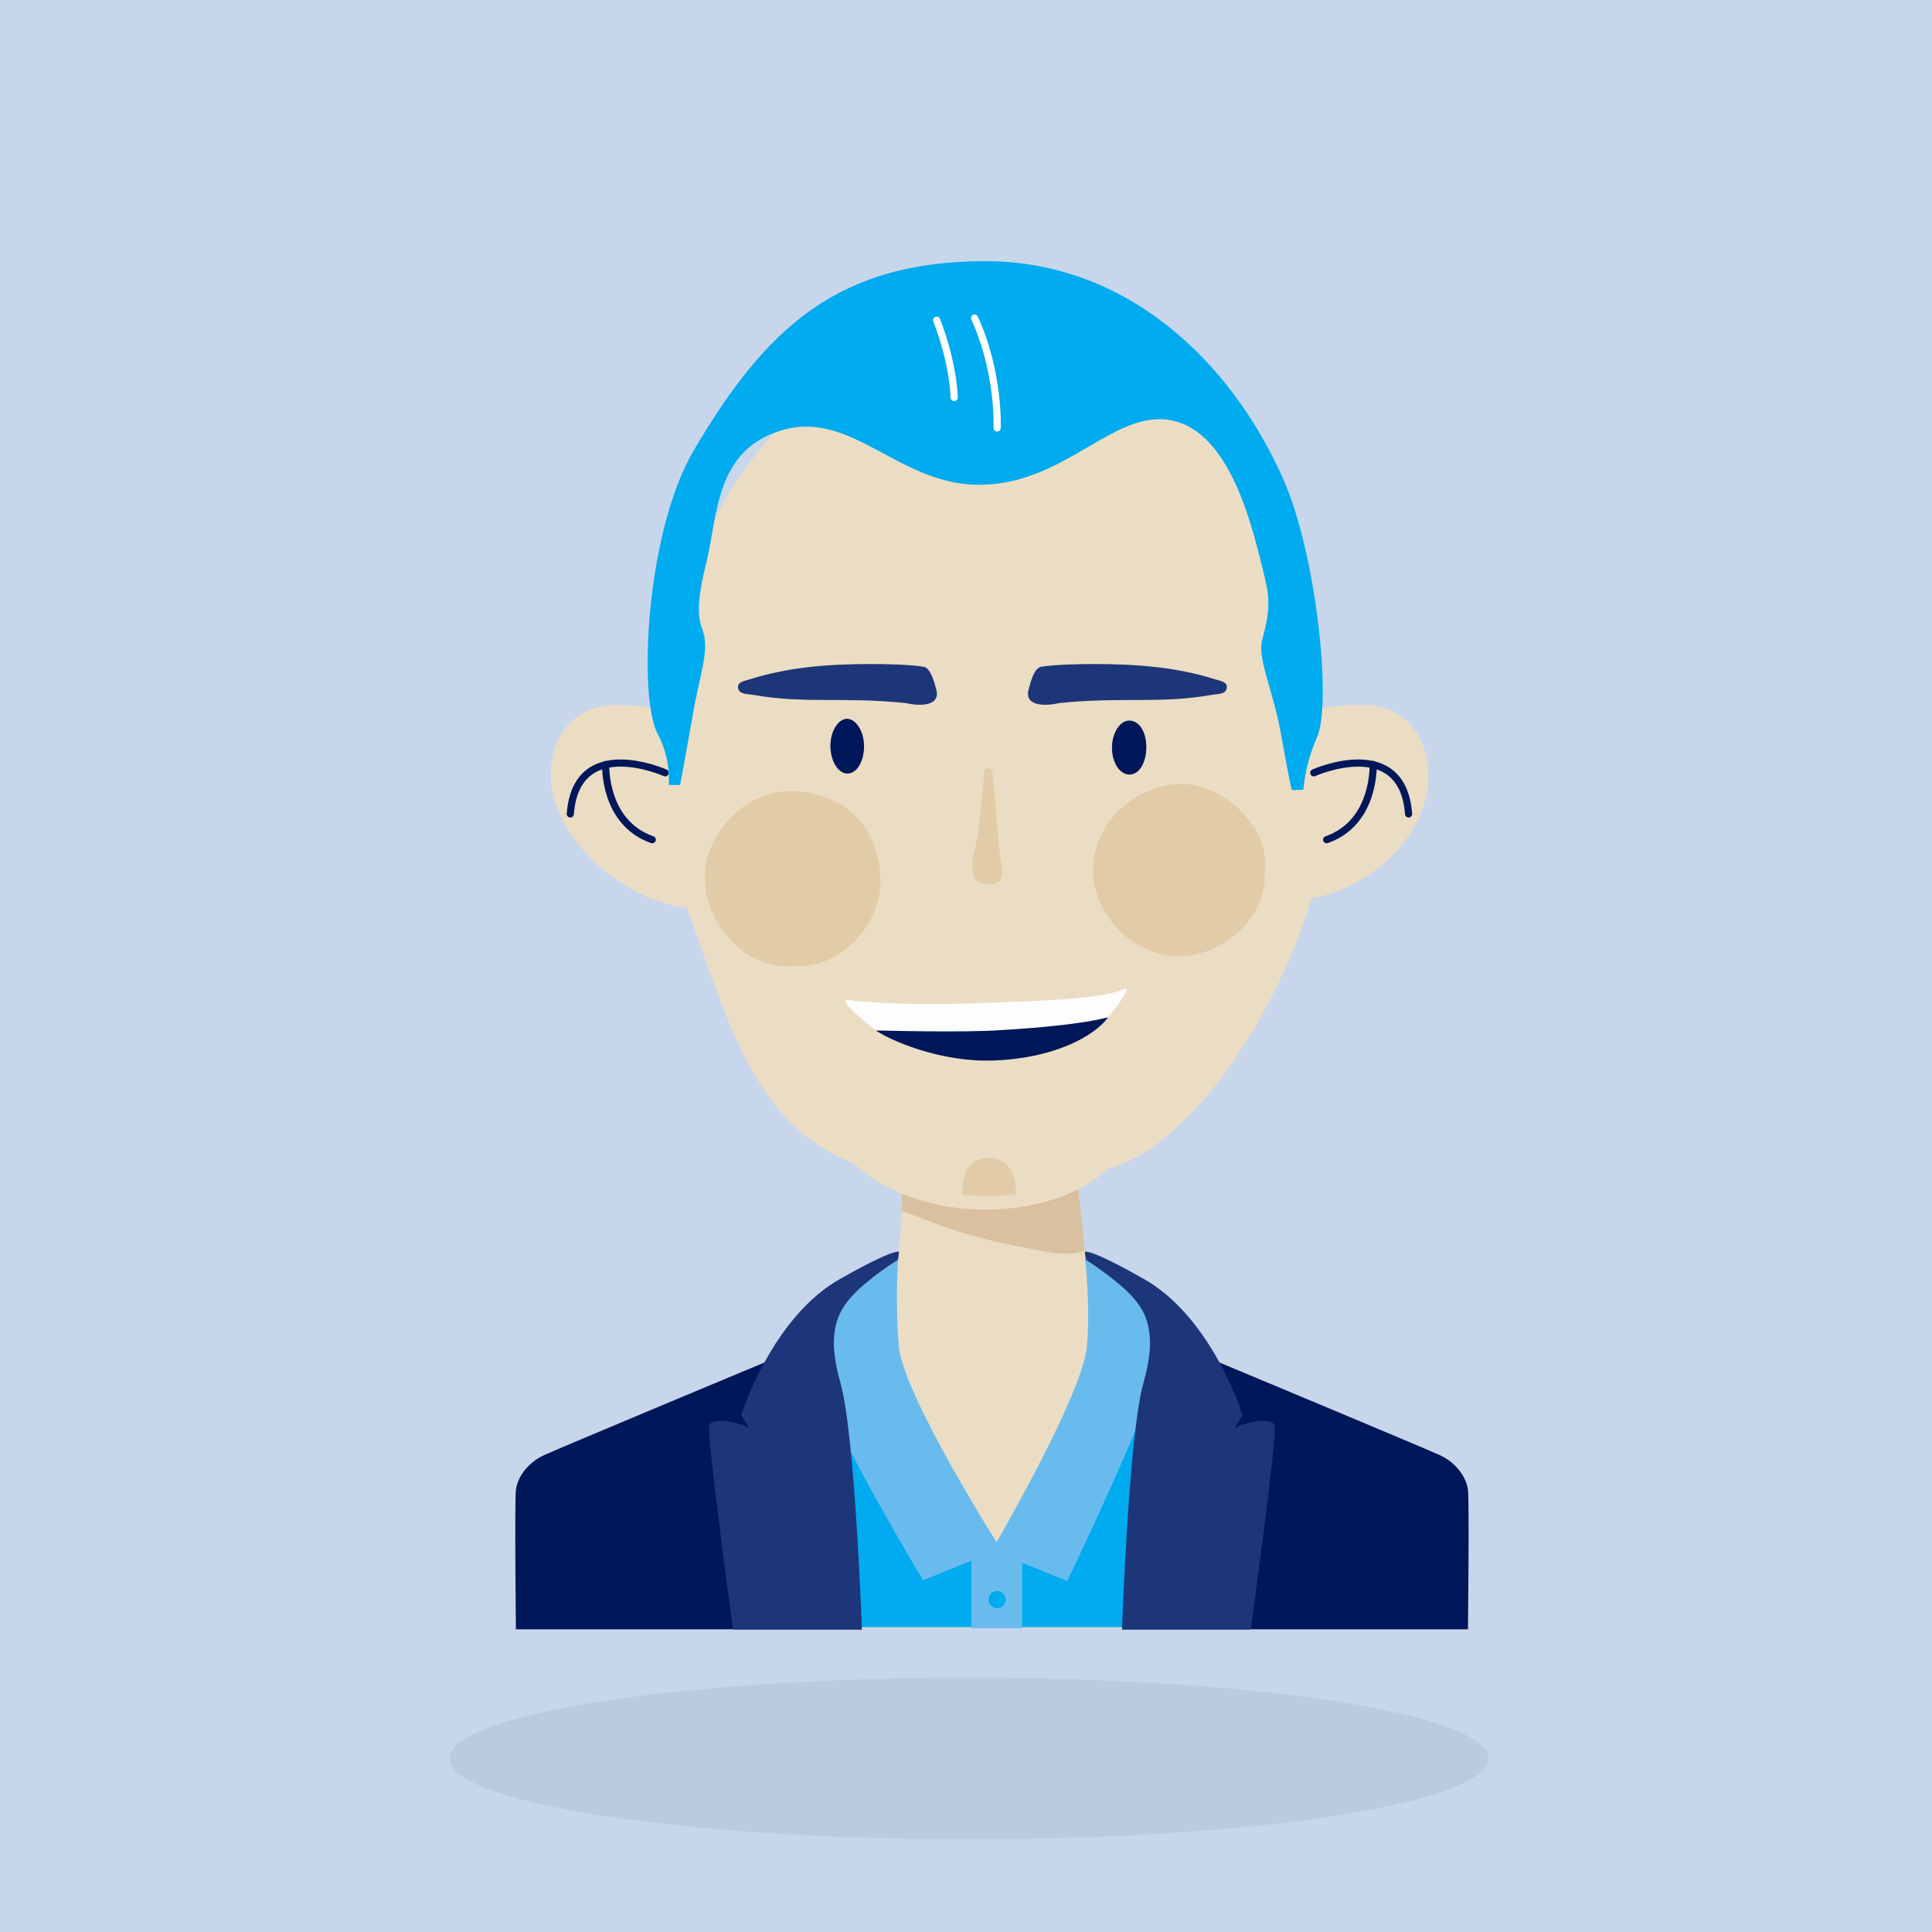 <?xml version="1.0" encoding="UTF-8"?> <!-- Generator: Adobe Illustrator 25.0.0, SVG Export Plug-In . SVG Version: 6.00 Build 0) --> <svg xmlns="http://www.w3.org/2000/svg" xmlns:xlink="http://www.w3.org/1999/xlink" version="1.1" id="Ebene_1" x="0px" y="0px" viewBox="0 0 540 540" style="enable-background:new 0 0 540 540;" xml:space="preserve"> <style type="text/css"> .st0{fill:#C8D6EB;} .st1{fill:#0097DB;} .st2{fill:#BBCADF;} .st3{fill:#E2CCA8;} .st4{fill:#FFFFFF;} .st5{fill:#D9C19F;} .st6{fill:#EBDDC4;} .st7{fill:#00175A;} .st8{fill:#F4F5FC;} .st9{fill:#F3EDED;} .st10{fill:#1D3679;} .st11{fill:#F4F5FD;} .st12{fill:none;stroke:#00175A;stroke-width:2;stroke-linecap:round;stroke-linejoin:round;stroke-miterlimit:10;} .st13{fill:#FDFDFD;} .st14{fill:#00ABEF;} .st15{fill:none;stroke:#FFFFFF;stroke-width:2;stroke-linecap:round;stroke-miterlimit:10;} .st16{fill:#69BBED;} .st17{fill:none;stroke:#00175A;stroke-width:2;stroke-linecap:round;stroke-miterlimit:10;} .st18{fill:none;stroke:#E2CCA8;stroke-width:2;stroke-linecap:round;stroke-miterlimit:10;} .st19{fill:none;stroke:#FFFFFF;stroke-width:2;stroke-linecap:round;stroke-linejoin:round;stroke-miterlimit:10;} .st20{fill:none;stroke:#00175A;stroke-width:2;stroke-miterlimit:10;} .st21{fill:#D4B795;} </style> <rect class="st0" width="540" height="540"></rect> <path class="st6" d="M252.8,405.5L252.8,405.5c0,0.2,0,0.4,0.1,0.5c4.6,4.4,7.8,12.6,9.6,18.5c4.3,2.6,10.5,6.2,13.6,7.9 c0.9,0.1,1.7,0.1,2.4,0.1l15.3-26.3c0.4-0.1,0.7-0.3,1.1-0.4c0.2-0.1,0.4-0.2,0.6-0.3c3.3-1.5,6.4-3.4,9.3-5.6 c0.2-0.1,0.4-0.3,0.6-0.4c1.4-1.1,2.8-2.3,4.1-3.5c0.1,0,0.1-0.1,0.1-0.2c0.3-0.3,0.6-0.7,1-1c2.2-6.2,4.1-12.2,6-17l0.7-2.8 c-3.5-2.1-6.9-4.3-10.3-6.4c-1.5-0.9-2.7-1.9-2.7-3.9c0.1-6.7-3.1-33.1-3.8-41.7c-3.5,0.3-5.8,0.2-9.3,0.6c-9.8,1.1-19.5,2.1-29.3,1 c-2.5-0.3-7.5-2.1-9.5,0.5c-0.4,4.1-0.3,17.4-0.5,17.4c-0.4,4.1-0.8,8.2-1.1,12.3c-0.5,5.6-1.9,17.4-8.2,20c-1,0.4-1.4,0.6-1.7,0.7 L252.8,405.5z"></path> <g> <path class="st5" d="M284.4,348.3c6.2,1.1,12.4,3.3,18.8,1.3c-0.7-7.7-1.7-16.2-2.3-22.1c-1.1,0.2-17,2.9-24.2,2.9 c-5.7,0-19.9-1.8-24.6-2.8c-0.1,3.1,0,7.9,0,11c0.4,0.1,0.9,0.1,1.3,0.3C263.3,342.9,273.6,346.4,284.4,348.3z"></path> </g> <path class="st9" d="M231.3,377.4c-0.3,0.3-0.5,0.5-0.8,0.8C230.8,377.9,231.1,377.6,231.3,377.4z"></path> <ellipse class="st2" cx="270.8" cy="491.5" rx="145.2" ry="22.6"></ellipse> <path class="st6" d="M235.1,374.8c0,33.9,34.8,36.9,34.8,36.9c32.7,0,49-33.9,49-33.9c57.7,16.2,64.1,77.2,64.1,77.2H158.9 C158.9,454.9,173.4,389.2,235.1,374.8z"></path> <path class="st14" d="M317.2,375.2l-0.7,2.8c-6.8,17.9-15.2,53.2-35.1,54.6c-2.6,0.5-14.2-1.1-17-1.1c0,0-3.8-18.7-11.9-25.9 l0.3-0.1l-14.2-35.1l-11.9,5.4c0,0,0,0,0,0c-56,18-69.5,79-69.5,79h227.3C384.5,454.8,373.8,392.4,317.2,375.2z"></path> <rect x="271.5" y="431.6" class="st16" width="14.2" height="23.5"></rect> <circle class="st14" cx="278.7" cy="447.1" r="2.4"></circle> <path class="st16" d="M258,441.7l21.7-8.8c0,0-27.4-43-28.5-56.8c-1-11.8-0.2-24.1-0.2-24.1l-21,15.2c0,0-3,12.5,2,26 S258,441.7,258,441.7z"></path> <path class="st16" d="M298.3,441.9l-21.1-8.5c0,0,25.5-43.6,26.6-57.1c1-11.5-0.5-24.4-0.5-24.4l16.7,9c0,0,4.3,20.6-0.6,33.7 C314.6,407.8,298.3,441.9,298.3,441.9z"></path> <path class="st6" d="M185.6,207.8c2.3-4,2.7-8.7,4-13c3.7-12.3,8.2-24.2,14-35.6c1.2-2.3,2.2-3.2,5.1-2.7 c19.8,3.6,39.5,4.4,59.1-1.3c11.7-3.4,22.7-8.4,32.8-15.2c2.8-1.8,4.1-2.6,6.6,0.9c5.1,7,13.1,9.5,21.4,10.9c5,0.8,10,1,14.9-0.1 c2.8-0.6,4.1,0.2,5.5,2.7c10.3,18.3,16.6,37.9,20.3,58.4c0.5,2.9,0.7,5.8,1.1,8.7c3.6,32.2-29.7,97.1-60.7,105.1 c-15.1,14.4-51.2,16.8-71.3-1.6c-24.7-9.2-33.7-35.3-41.6-57.9c-7.5-21.3-14.7-39.3-14-43C184,218.7,184.8,213.2,185.6,207.8z"></path> <ellipse class="st6" cx="276.4" cy="198.7" rx="89.2" ry="104.9"></ellipse> <path class="st6" d="M190.1,212.8c-0.9,5.4-1.6,10.8-2.6,16.1c-1.4,7.5,8,17.5,7.4,25.1c-21.7-0.8-46.3-24-39.9-44.6 c2.3-7.5,8.3-12,16.2-12.3c4.1-0.2,8.2,0.3,12.3,0.8C185.7,202.9,187.9,207.8,190.1,212.8z"></path> <path class="st10" d="M258.4,186.4c-3.9-0.7-11.4-0.8-15-0.8c-11.5,0-22.8,0.8-33.6,4.2c-1.5,0.5-3.8,0.7-3.5,2.5 c0.3,1.8,2.4,1.6,4.1,1.9c14.7,2.6,25,0.5,42.7,2.3c4.8,1.1,9.5,0.5,8.7-3.4C261.1,190.5,260.2,187.1,258.4,186.4z"></path> <path class="st10" d="M290.8,186.4c3.9-0.7,11.4-0.8,15-0.8c11.5,0,22.8,0.8,33.6,4.2c1.5,0.5,3.8,0.7,3.5,2.5 c-0.3,1.8-2.4,1.6-4.1,1.9c-14.7,2.6-25,0.5-42.7,2.3c-4.8,1.1-9.5,0.5-8.7-3.4C288.1,190.5,288.9,187.1,290.8,186.4z"></path> <g> <path class="st12" d="M185.9,216c0,0-24.8-11.1-26.5,11.5"></path> <path class="st12" d="M169.3,213.7c0,0-0.7,16.2,13,21"></path> </g> <path class="st6" d="M369.6,197.9c4.1-0.6,8.1-1,12.3-0.8c7.9,0.3,13.8,4.8,16.2,12.3c6.4,20.6-15.2,41.5-36.9,42.3 c-0.6-7.6,5.8-15.3,4.4-22.8c-1-5.3-1.7-10.7-2.6-16.1C365.2,207.8,367.4,202.9,369.6,197.9z"></path> <path class="st14" d="M364.3,220.7c0,0-3.3,0.3-3.3,0c-1.6-7.7-1.1-5.6-3.2-16.8c-2.2-11.5-6.4-19.9-5-25.1 c2.1-7.7,2.2-11.2,0.7-17.4c-2.8-11.1-8.5-39.1-24.8-43.6c-16.6-4.6-30.1,17.3-54.4,17.7c-22.7,0.4-35.8-20.7-55.2-15.4 c-19.2,5.3-18.4,23.6-21.6,36.8c-2,8.1-3,14.3-1.3,18.7c2.4,6.1-0.6,12.3-2.7,25c-1,5.8-3.4,18.8-3.4,18.8l-3.2,0 c0,0,0.8-7.2-3.1-14.3c-5.4-10.1-3.4-56.2,10.1-79.2C214.1,91.5,234.3,73,275.5,73c38.8,0,68.4,27.3,83.3,61.2 c9.2,21,13.5,62.6,9.3,71.9C364.7,213.7,364.3,220.7,364.3,220.7z"></path> <path class="st7" d="M215.4,380.1c0,0-58.5,24.4-63.3,26.6s-7.5,6.4-7.9,9.7s0,39,0,39h60.7l8.2-53.6L215.4,380.1z"></path> <path class="st10" d="M251,352.1l0.3-2.2c0,0-1-1.2-16.2,7.4c-19.4,10.7-27.9,38.2-27.9,38.2s0,0,2.2,3.7 c-2.2-1.5-10.5-3.4-11.2-0.7s6.7,57,6.7,57h36c0,0-1.9-54.7-6-69c-4.1-14.2-0.6-20.2,3.6-24.6C242.5,357.5,251,352.1,251,352.1z"></path> <path class="st7" d="M339.1,380.1c0,0,58.5,24.4,63.3,26.6s7.5,6.4,7.9,9.7s0,39,0,39h-60.7l-8.2-53.6L339.1,380.1z"></path> <path class="st10" d="M303.5,352.1l-0.3-2.2c0,0,1-1.2,16.2,7.4c19.4,10.7,27.9,38.2,27.9,38.2s0,0-2.2,3.7 c2.2-1.5,10.5-3.4,11.2-0.7s-6.7,57-6.7,57h-36c0,0,1.9-54.7,6-69c4.1-14.2,0.6-20.2-3.6-24.6C311.9,357.5,303.5,352.1,303.5,352.1z "></path> <g> <path class="st12" d="M367.2,216c0,0,24.8-11.1,26.5,11.5"></path> <path class="st12" d="M383.8,213.7c0,0,0.7,16.2-13,21"></path> </g> <path class="st15" d="M272.4,88.9c7,15.4,6.3,30.7,6.3,30.7"></path> <path class="st15" d="M266.7,111.1c0,0-0.1-9.2-4.9-21.6"></path> <path class="st7" d="M320.4,208.8c0,4.3-1.9,7.6-4.6,7.7c-2.8,0.1-5.1-3.4-5-7.8c0.1-3.9,2.2-7.2,4.7-7.3 C318.3,201.3,320.4,204.4,320.4,208.8z"></path> <path class="st7" d="M241.5,208.6c0,4.3-2.1,7.7-4.7,7.6c-2.6,0-4.7-3.6-4.7-7.7c0-4.2,2.2-7.6,4.7-7.6 C239.3,201,241.5,204.4,241.5,208.6z"></path> <path class="st3" d="M353.5,243.4c1.1,13-12,23.9-23.9,23.9c-13.1-0.1-24.2-11.7-24.1-24.3c0.1-12.8,11.6-23.8,24.8-23.9 C341.3,219.1,355,230.5,353.5,243.4z"></path> <path class="st3" d="M221.6,270c-13.2,1.3-24.9-12-24.6-25.1c0.2-12.3,11.7-24.4,24.9-23.8c14.6,0.8,24.1,10.2,24.2,25.5 C246.1,258.2,235.1,271.1,221.6,270z"></path> <path class="st3" d="M280.1,242.6c0.1,2.6-0.1,4.6-3.6,4.6c-3.2,0-4.5-1.6-4.7-4.4c-0.3-3.5,1.2-6.7,1.6-10 c0.6-5.4,1.1-10.8,1.7-16.2c0.1-0.8-0.2-1.9,0.9-1.9c1.2-0.1,1.4,1.1,1.5,2C278.4,225.3,278.6,234.1,280.1,242.6z"></path> <path class="st3" d="M284,333.8c0-0.1,0-0.3,0-0.4c0-4.1-1.6-9.8-7.5-9.8c-6.5,0-7.5,5.7-7.5,9.8c0,0.2,0,0.4,0.1,0.6 C274.1,334.5,279.1,334.4,284,333.8z"></path> <path class="st7" d="M244.8,288c3.3,2.4,17.8,9.1,33.3,8.4c16.9-0.7,27.8-6.9,31.6-12C287.4,285.6,267.2,286.8,244.8,288z"></path> <path class="st13" d="M244.8,288c0,0-11.7-9.1-7.7-8.5c5.4,0.8,19.6,1.6,39,0.8c18.5-0.7,32.3-1.2,38.1-3.9c2.3-1-2.3,5.6-4.5,7.9 c0,0-6.3,2.2-29.6,3.6C269.2,288.7,244.8,288,244.8,288z"></path> </svg> 